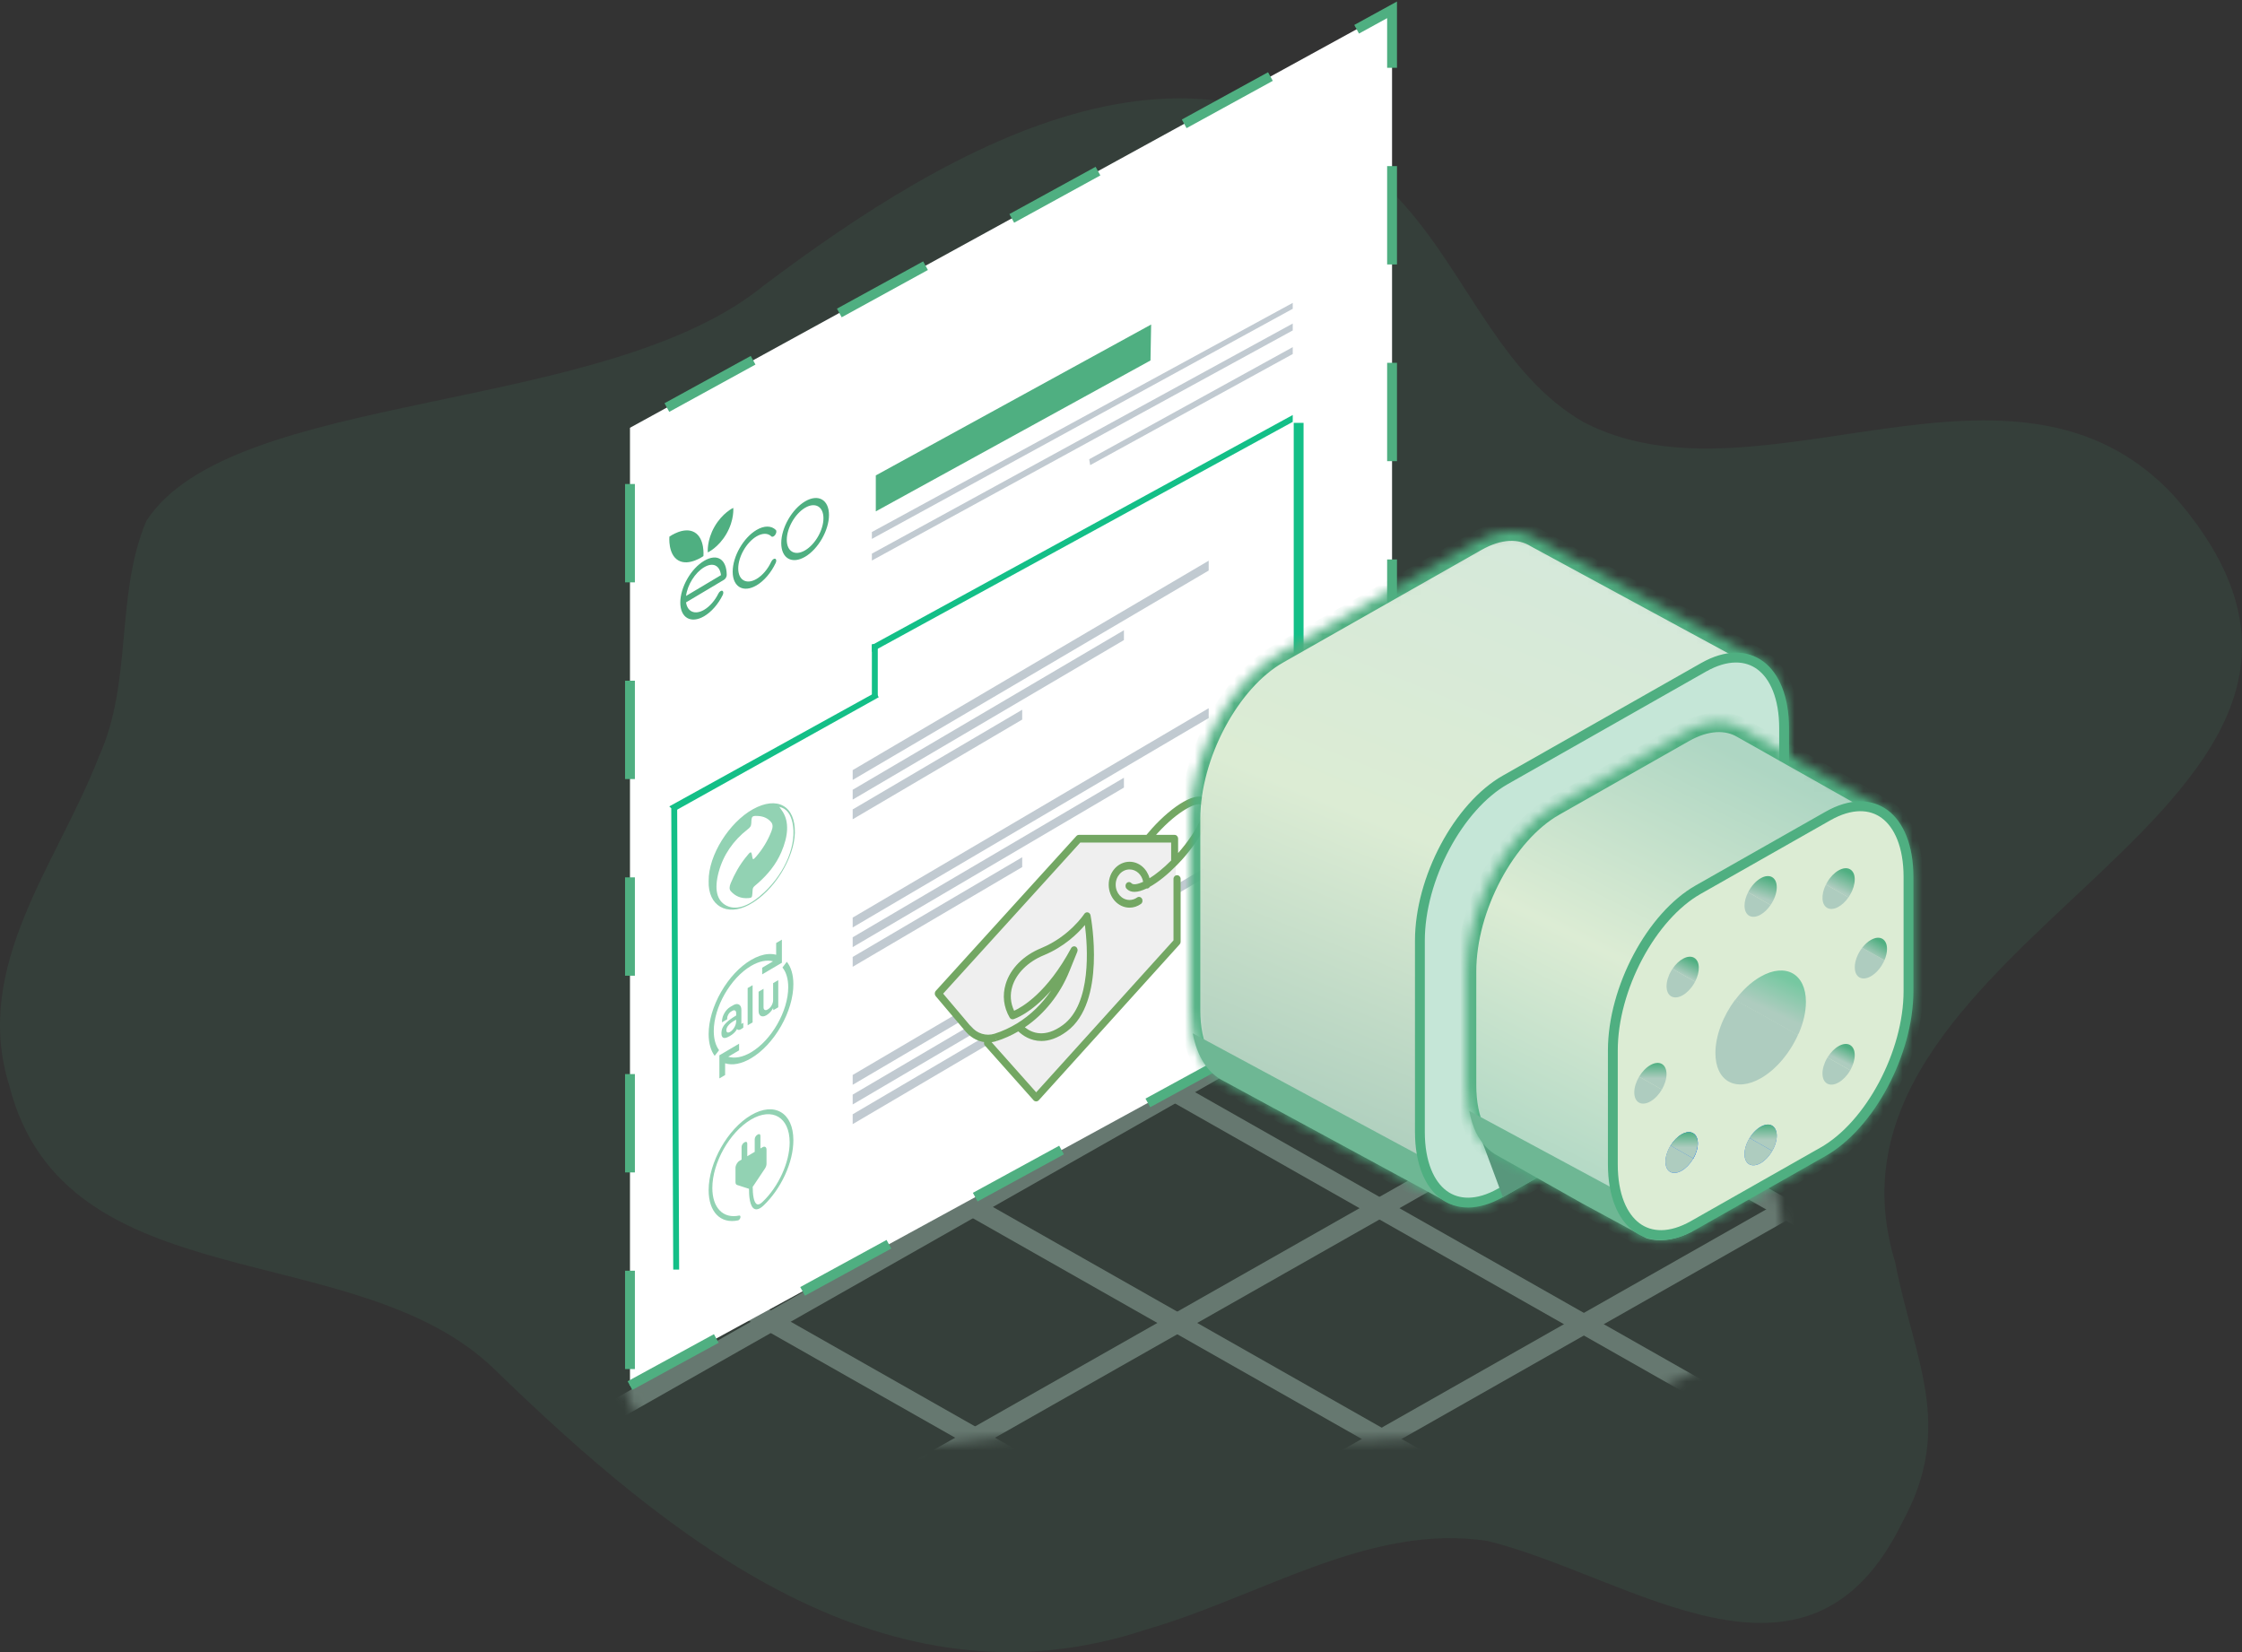 <svg width="228" height="168" viewBox="0 0 228 168" fill="none" xmlns="http://www.w3.org/2000/svg">
<rect x="0" y="0" width="228" height="168" fill="#333333" stroke="none"/>
<path opacity="0.1" d="M14.868 52.994C11.682 60.63 13.528 69.407 10.025 77.009C5.878 87.758 -2.88 98.219 0.944 110.382C6.551 132.48 36.061 125.563 50.198 139.156C68.024 156.461 90.116 174.499 116.603 165.693C128.203 162.341 139.338 154.863 151.269 156.698C165.915 160.303 183.891 174.58 193.498 154.715C198.834 144.943 194.601 138.163 192.747 128.417C182.366 94.804 248.971 82.481 221.152 50.497C204.893 32.828 178.904 52.254 161.051 42.929C152.711 38.166 149.234 28.057 142.839 20.874C123.431 -1.159 96.55 14.817 77.67 29.037C61.438 42.305 23.542 39.556 14.868 52.994Z" fill="#4FAF81"/>
<g opacity="0.41">
<mask id="mask0_6955_3092" style="mask-type:luminance" maskUnits="userSpaceOnUse" x="63" y="91" width="119" height="58">
<path d="M181.304 126.373C181.42 107.248 154.199 91.578 120.502 91.373C86.805 91.167 63.182 118.376 63.065 137.5C62.948 156.624 95.065 144 120.502 145.5C142.565 148.5 181.187 145.497 181.304 126.373Z" fill="white"/>
</mask>
<g mask="url(#mask0_6955_3092)">
<path d="M98.287 75.68L202.627 134.902" stroke="#AECCBF" stroke-width="2" stroke-linecap="round" stroke-linejoin="round"/>
<path d="M77.724 87.351L182.064 146.572" stroke="#AECCBF" stroke-width="2" stroke-linecap="round" stroke-linejoin="round"/>
<path d="M57.164 99.021L161.501 158.242" stroke="#AECCBF" stroke-width="2" stroke-linecap="round" stroke-linejoin="round"/>
<path d="M36.601 110.691L140.941 169.912" stroke="#AECCBF" stroke-width="2" stroke-linecap="round" stroke-linejoin="round"/>
<path d="M201.845 111.514L99.174 169.788" stroke="#AECCBF" stroke-width="2" stroke-linecap="round" stroke-linejoin="round"/>
<path d="M181.06 99.716L78.388 157.99" stroke="#AECCBF" stroke-width="2" stroke-linecap="round" stroke-linejoin="round"/>
<path d="M160.278 87.922L57.607 146.196" stroke="#AECCBF" stroke-width="2" stroke-linecap="round" stroke-linejoin="round"/>
<path d="M139.494 76.124L36.822 134.398" stroke="#AECCBF" stroke-width="2" stroke-linecap="round" stroke-linejoin="round"/>
<path d="M118.712 64.329L16.041 122.603L120.378 181.586L222.626 123.309L118.85 64.01" stroke="#AECCBF" stroke-width="2" stroke-linecap="round" stroke-linejoin="round"/>
</g>
</g>
<path fill-rule="evenodd" clip-rule="evenodd" d="M64.065 140.9L141.565 98.6V1L64.065 43.5V140.9Z" fill="white" stroke="#4FAF81" stroke-miterlimit="10" stroke-dasharray="10 10"/>
<path d="M81.877 56.616C80.538 57.404 79.449 56.782 79.449 55.228C79.449 53.675 80.538 51.77 81.877 50.982C83.215 50.193 84.304 50.816 84.304 52.369C84.304 53.923 83.215 55.828 81.877 56.616ZM81.877 51.635C80.849 52.241 80.012 53.703 80.012 54.897C80.012 56.09 80.849 56.568 81.877 55.962C82.905 55.357 83.741 53.894 83.741 52.701C83.741 51.508 82.905 51.03 81.877 51.635Z" fill="#4FAF81"/>
<path d="M76.938 59.524C75.6 60.312 74.51 59.69 74.51 58.137C74.51 56.583 75.6 54.678 76.938 53.89C77.709 53.435 78.442 53.436 78.898 53.891C78.99 53.982 78.963 54.203 78.837 54.384C78.712 54.564 78.535 54.636 78.444 54.545C78.093 54.196 77.53 54.196 76.938 54.544C75.91 55.15 75.074 56.612 75.074 57.806C75.074 58.999 75.91 59.477 76.938 58.871C77.533 58.521 78.078 57.882 78.434 57.117C78.527 56.918 78.704 56.784 78.829 56.818C78.954 56.853 78.979 57.043 78.886 57.242C78.43 58.222 77.701 59.076 76.938 59.525V59.524Z" fill="#4FAF81"/>
<path d="M71.61 62.662C70.272 63.45 69.183 62.828 69.183 61.275V61.273C69.183 59.72 70.272 57.815 71.61 57.027C72.948 56.239 73.891 56.883 73.905 58.463C73.906 58.55 73.877 58.651 73.825 58.744C73.772 58.837 73.7 58.914 73.625 58.959L69.767 61.255C69.903 62.214 70.678 62.557 71.611 62.008C72.174 61.676 72.701 61.074 73.057 60.357C73.155 60.159 73.333 60.034 73.454 60.077C73.574 60.12 73.592 60.315 73.494 60.513C73.031 61.447 72.344 62.23 71.611 62.661L71.61 62.662ZM71.61 57.681C70.679 58.23 69.905 59.483 69.767 60.601L73.321 58.485C73.196 57.491 72.512 57.15 71.61 57.681Z" fill="#4FAF81"/>
<path d="M70.623 54.126C71.702 54.742 71.535 56.547 71.535 56.547C71.535 56.547 70.065 57.607 68.986 56.99C67.907 56.373 68.074 54.569 68.074 54.569C68.074 54.569 69.544 53.509 70.623 54.126Z" fill="#4FAF81"/>
<path d="M73.887 54.26C73.08 55.673 71.98 56.175 71.98 56.175C71.98 56.175 71.855 54.972 72.662 53.56C73.47 52.148 74.569 51.645 74.569 51.645C74.569 51.645 74.695 52.848 73.887 54.26Z" fill="#4FAF81"/>
<path d="M89.065 70.4L89.365 70.9L68.565 82.5L68.065 82L89.065 70.4Z" fill="#13BF87"/>
<path d="M88.665 70.9H89.265V65.5H88.665V70.9Z" fill="#13BF87"/>
<path d="M131.465 42.2V42.9L88.665 66.3V65.6L131.465 42.2Z" fill="#13BF87"/>
<path d="M131.465 30.8V31.4L88.665 54.8V54.1L131.465 30.8Z" fill="#C1CAD1"/>
<path d="M131.465 32.9V33.6L88.665 57V56.3L131.465 32.9Z" fill="#C1CAD1"/>
<path d="M131.465 35.3V36L110.865 47.3L110.765 46.7L131.465 35.3Z" fill="#C1CAD1"/>
<path d="M131.565 43H132.565V70H131.565V43Z" fill="#13BF87"/>
<path d="M68.865 82.2L69.065 129.1H68.465L68.265 82.2H68.865Z" fill="#13BF87"/>
<path d="M116.999 36.656L117.065 33L89.065 48.344V52L116.999 36.656Z" fill="#4FAF81"/>
<path d="M76.373 113.402C73.997 114.801 72.065 118.218 72.065 121.021C72.065 123.24 73.268 124.477 75.058 124.099C75.157 124.078 75.263 123.951 75.295 123.815C75.326 123.68 75.272 123.587 75.173 123.608C73.539 123.953 72.441 122.824 72.441 120.799C72.441 118.242 74.205 115.123 76.373 113.846C78.541 112.57 80.304 113.612 80.304 116.169C80.304 118.193 79.169 120.683 77.543 122.223C77.318 122.437 77.14 122.515 77 122.464C76.629 122.33 76.546 121.37 76.546 120.68C76.572 120.65 76.597 120.618 76.621 120.582L77.793 118.825C77.892 118.676 77.951 118.502 77.951 118.353V116.902C77.951 116.637 77.769 116.53 77.545 116.662L77.332 116.787V115.507C77.332 115.342 77.219 115.276 77.08 115.358L77.004 115.403C76.864 115.485 76.751 115.685 76.751 115.849V117.129L75.995 117.575V116.295C75.995 116.13 75.882 116.063 75.743 116.145L75.666 116.19C75.527 116.273 75.414 116.472 75.414 116.637V117.917L75.201 118.042C74.977 118.174 74.796 118.495 74.796 118.76V120.211C74.796 120.36 74.854 120.465 74.954 120.497L76.125 120.874C76.139 120.879 76.154 120.88 76.168 120.882C76.164 121.587 76.239 122.758 76.763 122.949C76.881 122.992 77.06 122.997 77.309 122.851C77.411 122.79 77.526 122.704 77.653 122.583C78.512 121.769 79.284 120.672 79.827 119.495C80.386 118.281 80.682 117.054 80.682 115.946C80.682 113.144 78.749 112.003 76.374 113.402L76.373 113.402Z" fill="#92D2B3"/>
<path d="M72.067 89.591C72.034 86.95 74.182 83.616 76.563 82.292C79.063 80.902 80.903 81.966 80.834 84.711C80.771 87.214 78.764 90.628 76.169 92.016C73.917 93.22 71.984 92.114 72.067 89.591V89.591ZM79.252 82.052C79.376 82.228 79.509 82.393 79.623 82.581C80.232 83.585 80.19 84.96 79.447 86.677C78.913 87.912 78.078 88.924 77.106 89.783C76.505 90.313 76.564 90.148 76.512 90.867C76.484 91.259 76.449 91.3 76.119 91.327C75.352 91.391 74.773 91.128 74.324 90.631C74.156 90.444 74.158 90.178 74.311 89.808C74.694 88.888 75.184 88.009 75.825 87.201C76.374 86.508 76.405 86.513 76.502 87.129C76.552 87.441 76.599 87.445 76.876 87.128C77.565 86.34 78.086 85.471 78.453 84.525C78.609 84.124 78.602 83.833 78.441 83.629C78.102 83.2 77.626 82.998 77.043 82.974C76.478 82.95 76.422 83 76.404 83.692C76.395 84.024 76.271 84.151 76.01 84.354C74.574 85.473 73.554 86.937 73.085 88.683C72.626 90.395 72.869 91.594 73.895 92.101C74.982 92.637 76.325 92.046 77.722 90.736C79.915 88.68 81.059 85.788 80.589 83.653C80.404 82.813 80.009 82.208 79.252 82.051V82.052Z" fill="#92D2B3"/>
<path d="M76.536 100.18L76.032 100.477V104.262L76.536 103.965V100.18Z" fill="#92D2B3"/>
<path d="M79.145 99.667V102.429L78.651 102.72L78.619 102.516C78.619 102.516 78.391 102.984 77.92 103.251C77.492 103.494 77.144 103.305 77.144 102.808V100.846L77.648 100.549V102.438C77.648 102.692 77.826 102.793 78.045 102.664L78.114 102.623C78.405 102.452 78.622 102.05 78.622 101.712V99.976L79.146 99.668L79.145 99.667Z" fill="#92D2B3"/>
<path d="M75.395 104.126V102.691C75.395 102.159 75.023 101.946 74.564 102.216L74.253 102.399C73.795 102.669 73.423 103.32 73.423 103.852V103.961L73.952 103.649V103.549C73.952 103.3 74.125 102.997 74.34 102.87L74.478 102.789C74.692 102.663 74.866 102.762 74.866 103.011V103.263C73.734 103.923 73.534 104.391 73.45 104.584C73.366 104.777 73.171 105.818 73.952 105.488C74.732 105.157 74.955 104.63 74.955 104.63C75.105 104.927 75.591 104.495 75.591 104.495V104.011L75.394 104.126L75.395 104.126ZM74.866 103.842C74.866 104.083 74.766 104.372 74.593 104.607C74.537 104.682 74.475 104.752 74.407 104.813C74.137 105.054 73.862 105.087 73.868 104.75C73.878 104.165 74.771 103.737 74.866 103.693V103.842Z" fill="#92D2B3"/>
<path d="M78.931 95.895V97.088C78.678 97.021 78.404 96.997 78.113 97.019C77.564 97.061 76.978 97.263 76.373 97.619C75.222 98.297 74.14 99.454 73.326 100.878C72.513 102.301 72.065 103.821 72.065 105.156C72.065 106.065 72.277 106.83 72.679 107.369L73.126 106.792C72.774 106.32 72.587 105.647 72.587 104.849C72.587 102.426 74.285 99.455 76.373 98.226C77.194 97.743 77.969 97.584 78.613 97.756L77.51 98.406V99.082L79.514 97.902V95.552L78.931 95.896L78.931 95.895Z" fill="#92D2B3"/>
<path d="M80.015 97.801L79.573 98.386C79.957 98.862 80.159 99.555 80.159 100.389C80.159 102.812 78.461 105.783 76.373 107.012C75.529 107.509 74.717 107.66 74.059 107.458L75.162 106.809V106.132L73.158 107.312V109.662L73.741 109.319V108.126C74.486 108.365 75.403 108.19 76.373 107.619C77.524 106.941 78.606 105.784 79.42 104.36C80.234 102.937 80.682 101.417 80.682 100.082C80.682 99.132 80.451 98.343 80.015 97.801Z" fill="#92D2B3"/>
<line y1="-0.5" x2="42" y2="-0.5" transform="matrix(0.862 -0.507 0 1 86.713 79.312)" stroke="#C1CAD1"/>
<line y1="-0.5" x2="42" y2="-0.5" transform="matrix(0.862 -0.507 0 1 86.713 94.312)" stroke="#C1CAD1"/>
<line y1="-0.5" x2="42" y2="-0.5" transform="matrix(0.862 -0.507 0 1 86.713 110.312)" stroke="#C1CAD1"/>
<line y1="-0.5" x2="32" y2="-0.5" transform="matrix(0.862 -0.507 0 1 86.713 81.312)" stroke="#C1CAD1"/>
<line y1="-0.5" x2="32" y2="-0.5" transform="matrix(0.862 -0.507 0 1 86.713 96.312)" stroke="#C1CAD1"/>
<line y1="-0.5" x2="32" y2="-0.5" transform="matrix(0.862 -0.507 0 1 86.713 112.312)" stroke="#C1CAD1"/>
<line y1="-0.5" x2="20" y2="-0.5" transform="matrix(0.862 -0.507 0 1 86.713 83.312)" stroke="#C1CAD1"/>
<line y1="-0.5" x2="20" y2="-0.5" transform="matrix(0.862 -0.507 0 1 86.713 98.312)" stroke="#C1CAD1"/>
<line y1="-0.5" x2="20" y2="-0.5" transform="matrix(0.862 -0.507 0 1 86.713 114.312)" stroke="#C1CAD1"/>
<path d="M110.065 85.5H119.065H119.565V89.5V96L105.565 111.5L95.565 101L110.065 85.5Z" fill="#EFEFEF"/>
<path d="M122.766 81.328C121.792 80.256 119.218 81.967 117.179 84.212C116.975 84.438 116.778 84.668 116.588 84.898H109.716C109.621 84.898 109.531 84.94 109.465 85.013L95.168 100.757C95.161 100.764 95.156 100.773 95.15 100.781C95.142 100.792 95.133 100.802 95.126 100.813C95.12 100.823 95.115 100.835 95.109 100.845C95.104 100.857 95.097 100.868 95.093 100.88C95.088 100.892 95.085 100.904 95.082 100.916C95.079 100.928 95.075 100.94 95.072 100.952C95.07 100.964 95.069 100.977 95.068 100.99C95.067 101.002 95.065 101.014 95.065 101.026C95.065 101.039 95.066 101.051 95.067 101.064C95.068 101.076 95.068 101.088 95.07 101.101C95.072 101.113 95.075 101.125 95.078 101.138C95.081 101.15 95.084 101.162 95.088 101.174C95.092 101.185 95.098 101.197 95.103 101.208C95.109 101.219 95.113 101.231 95.12 101.242C95.126 101.253 95.134 101.263 95.141 101.273C95.147 101.282 95.152 101.291 95.159 101.3L98.061 104.733L98.227 104.924C98.835 105.622 99.654 106 100.491 106C100.774 106 101.06 105.957 101.341 105.867L101.244 105.491L101.357 105.862C102.118 105.618 102.858 105.288 103.559 104.88C103.981 105.278 104.787 105.858 105.903 105.858C106.638 105.858 107.508 105.606 108.49 104.882C112.517 101.914 110.971 93.441 110.903 93.082C110.875 92.93 110.767 92.811 110.629 92.779C110.491 92.748 110.348 92.809 110.266 92.935C110.252 92.958 108.757 95.232 105.886 96.413C104.071 97.159 102.755 98.487 102.275 100.059C101.921 101.221 102.059 102.401 102.675 103.472C102.758 103.617 102.918 103.685 103.068 103.639C103.166 103.61 104.837 103.078 106.903 100.708C105.98 102.078 104.797 103.231 103.44 104.063C102.719 104.505 101.952 104.858 101.166 105.109L101.142 105.117C100.291 105.388 99.37 105.107 98.74 104.383L95.913 101.043L109.863 85.68H119.1V87.502C118.298 88.31 117.543 88.909 116.903 89.308C116.645 88.34 115.832 87.63 114.87 87.63C113.701 87.63 112.75 88.677 112.75 89.964C112.75 91.251 113.701 92.299 114.87 92.299C115.281 92.299 115.68 92.169 116.023 91.923C116.188 91.805 116.234 91.563 116.127 91.382C116.02 91.201 115.801 91.15 115.636 91.267C115.408 91.431 115.143 91.517 114.87 91.517C114.092 91.517 113.46 90.82 113.46 89.964C113.46 89.108 114.092 88.412 114.87 88.412C115.554 88.412 116.126 88.953 116.253 89.667C115.654 89.948 115.226 89.992 115.062 89.812C114.924 89.659 114.699 89.659 114.561 89.812C114.422 89.965 114.422 90.212 114.561 90.365C114.766 90.591 115.042 90.693 115.369 90.693C115.726 90.693 116.145 90.568 116.598 90.351C116.61 90.352 116.622 90.355 116.635 90.355C116.759 90.355 116.868 90.285 116.931 90.179C117.808 89.689 118.785 88.891 119.692 87.962C119.699 87.956 119.705 87.95 119.711 87.943C119.858 87.791 120.005 87.638 120.148 87.481C122.186 85.236 123.741 82.401 122.767 81.329L122.766 81.328ZM108.756 98.755L109.557 96.778C109.633 96.588 109.563 96.366 109.395 96.271C109.228 96.176 109.023 96.241 108.927 96.42C106.49 100.962 103.931 102.419 103.132 102.783C102.757 101.992 102.692 101.143 102.948 100.308C103.353 98.98 104.544 97.798 106.134 97.144C108.24 96.278 109.636 94.89 110.331 94.064C110.607 96.23 111.041 102.061 108.094 104.232C106.245 105.595 104.922 105.029 104.221 104.464C106.207 103.116 107.807 101.107 108.756 98.755ZM119.809 86.744V85.289C119.809 85.073 119.65 84.898 119.454 84.898H117.563C117.603 84.854 117.641 84.809 117.681 84.765C119.879 82.345 121.863 81.441 122.264 81.881C122.654 82.311 121.883 84.397 119.809 86.744Z" fill="#73A763"/>
<mask id="path-45-inside-1_6955_3092" fill="white">
<path d="M178.6 66.837C178.481 66.763 178.358 66.697 178.232 66.637C178.113 66.564 177.99 66.5 177.864 66.438C177.745 66.364 177.621 66.298 177.495 66.238C177.377 66.165 177.253 66.1 177.127 66.039C177.008 65.965 176.885 65.898 176.759 65.839C176.64 65.766 176.517 65.701 176.391 65.64C176.272 65.566 176.148 65.502 176.022 65.44C175.904 65.366 175.78 65.3 175.654 65.24C175.535 65.167 175.412 65.103 175.286 65.041C175.167 64.967 175.044 64.901 174.918 64.841C174.799 64.768 174.675 64.704 174.549 64.642C174.431 64.568 174.307 64.504 174.181 64.442C174.062 64.368 173.939 64.304 173.813 64.243C173.694 64.169 173.571 64.102 173.445 64.043C173.326 63.969 173.202 63.905 173.076 63.843C172.958 63.77 172.834 63.706 172.708 63.644C172.589 63.57 172.466 63.504 172.34 63.444C172.221 63.371 172.098 63.306 171.972 63.245C171.853 63.171 171.729 63.105 171.603 63.045C171.485 62.971 171.361 62.907 171.235 62.846C171.116 62.772 170.993 62.705 170.867 62.646C170.748 62.572 170.624 62.508 170.499 62.447C170.38 62.373 170.256 62.306 170.13 62.247C170.012 62.173 169.888 62.109 169.762 62.047C169.643 61.974 169.52 61.91 169.394 61.848C169.275 61.774 169.151 61.708 169.026 61.648C168.907 61.575 168.783 61.51 168.657 61.449C168.539 61.375 168.415 61.308 168.289 61.249C168.17 61.175 168.047 61.111 167.921 61.05C167.802 60.976 167.678 60.909 167.553 60.85C167.434 60.776 167.31 60.712 167.184 60.65C167.066 60.577 166.942 60.513 166.816 60.451C166.697 60.377 166.574 60.311 166.448 60.251C166.329 60.178 166.205 60.113 166.08 60.052C165.961 59.978 165.837 59.911 165.711 59.852C165.592 59.778 165.469 59.714 165.343 59.653C165.224 59.579 165.101 59.512 164.975 59.453C164.856 59.379 164.732 59.315 164.607 59.253C164.488 59.18 164.364 59.113 164.238 59.054C164.119 58.98 163.996 58.916 163.87 58.854C163.751 58.781 163.628 58.716 163.502 58.655C163.383 58.581 163.259 58.514 163.134 58.455C163.015 58.381 162.891 58.317 162.765 58.255C162.646 58.182 162.523 58.115 162.397 58.056C162.278 57.982 162.155 57.918 162.029 57.856C161.91 57.783 161.786 57.716 161.66 57.657C161.542 57.583 161.418 57.519 161.292 57.457C161.173 57.384 161.05 57.317 160.924 57.258C160.805 57.184 160.682 57.12 160.556 57.058C160.437 56.984 160.313 56.92 160.187 56.858C160.069 56.785 159.945 56.718 159.819 56.659C159.7 56.585 159.577 56.521 159.451 56.459C159.332 56.386 159.209 56.319 159.083 56.26C158.964 56.186 158.84 56.122 158.714 56.06C158.596 55.987 158.472 55.92 158.346 55.861C158.227 55.787 158.104 55.723 157.978 55.661C157.859 55.587 157.736 55.521 157.61 55.462C157.491 55.388 157.367 55.324 157.241 55.262C157.123 55.188 156.999 55.124 156.873 55.062C156.754 54.989 156.631 54.922 156.505 54.863C156.386 54.789 156.263 54.725 156.137 54.663C154.554 53.699 152.461 53.751 150.166 55.053L130.003 66.497C125.066 69.298 121.065 76.816 121.065 83.285V102.724C121.065 106.414 122.367 108.963 124.4 109.956C124.519 110.03 124.643 110.096 124.769 110.155C124.887 110.229 125.011 110.293 125.137 110.355C125.256 110.429 125.379 110.495 125.505 110.555C125.624 110.628 125.747 110.692 125.873 110.754C125.992 110.828 126.116 110.894 126.242 110.954C126.36 111.027 126.484 111.092 126.61 111.153C126.729 111.227 126.852 111.294 126.978 111.353C127.097 111.427 127.22 111.491 127.346 111.552C127.465 111.626 127.589 111.69 127.715 111.752C127.833 111.826 127.957 111.892 128.083 111.952C128.202 112.025 128.325 112.089 128.451 112.151C128.57 112.225 128.693 112.291 128.819 112.351C128.938 112.424 129.062 112.489 129.188 112.55C129.306 112.624 129.43 112.69 129.556 112.75C129.675 112.824 129.798 112.888 129.924 112.949C130.043 113.023 130.166 113.087 130.292 113.149C130.411 113.223 130.535 113.289 130.661 113.349C130.779 113.422 130.903 113.486 131.029 113.548C131.148 113.622 131.271 113.688 131.397 113.748C131.516 113.821 131.64 113.886 131.765 113.947C131.884 114.021 132.008 114.087 132.134 114.147C132.252 114.221 132.376 114.285 132.502 114.346C132.621 114.42 132.744 114.487 132.87 114.546C132.989 114.62 133.113 114.684 133.238 114.746C133.357 114.819 133.481 114.883 133.607 114.945C133.725 115.019 133.849 115.083 133.975 115.145C134.094 115.218 134.217 115.283 134.343 115.344C134.462 115.418 134.586 115.484 134.711 115.544C134.83 115.618 134.954 115.682 135.08 115.743C135.199 115.817 135.322 115.884 135.448 115.943C135.567 116.017 135.69 116.081 135.816 116.143C135.935 116.216 136.059 116.283 136.184 116.342C136.303 116.416 136.427 116.48 136.553 116.542C136.672 116.615 136.795 116.68 136.921 116.741C137.04 116.815 137.163 116.881 137.289 116.941C137.408 117.015 137.532 117.079 137.657 117.14C137.776 117.214 137.9 117.281 138.026 117.34C138.145 117.414 138.268 117.478 138.394 117.54C138.513 117.613 138.636 117.68 138.762 117.739C138.881 117.813 139.005 117.877 139.131 117.939C139.249 118.012 139.373 118.079 139.499 118.138C139.618 118.212 139.741 118.276 139.867 118.338C139.986 118.411 140.109 118.476 140.235 118.537C140.354 118.611 140.478 118.678 140.604 118.737C140.722 118.811 140.846 118.875 140.972 118.937C141.091 119.01 141.214 119.077 141.34 119.136C141.459 119.21 141.582 119.274 141.708 119.336C141.827 119.409 141.951 119.476 142.077 119.535C142.195 119.609 142.319 119.673 142.445 119.735C142.564 119.808 142.687 119.875 142.813 119.934C142.932 120.008 143.055 120.072 143.181 120.134C143.3 120.208 143.424 120.272 143.55 120.334C143.668 120.407 143.792 120.474 143.918 120.533C144.037 120.607 144.16 120.671 144.286 120.733C144.405 120.806 144.528 120.873 144.654 120.932C144.773 121.006 144.897 121.07 145.023 121.132C145.141 121.205 145.265 121.272 145.391 121.331C145.51 121.405 145.633 121.469 145.759 121.531C145.878 121.605 146.001 121.669 146.127 121.731C146.246 121.804 146.37 121.871 146.496 121.93C146.614 122.004 146.738 122.068 146.864 122.13C148.446 123.094 150.539 123.042 152.834 121.74L172.998 110.296C177.935 107.495 181.936 99.977 181.936 93.508V74.069C181.936 70.379 180.634 67.83 178.6 66.837Z"/>
</mask>
<path d="M178.6 66.837C178.481 66.763 178.358 66.697 178.232 66.637C178.113 66.564 177.99 66.5 177.864 66.438C177.745 66.364 177.621 66.298 177.495 66.238C177.377 66.165 177.253 66.1 177.127 66.039C177.008 65.965 176.885 65.898 176.759 65.839C176.64 65.766 176.517 65.701 176.391 65.64C176.272 65.566 176.148 65.502 176.022 65.44C175.904 65.366 175.78 65.3 175.654 65.24C175.535 65.167 175.412 65.103 175.286 65.041C175.167 64.967 175.044 64.901 174.918 64.841C174.799 64.768 174.675 64.704 174.549 64.642C174.431 64.568 174.307 64.504 174.181 64.442C174.062 64.368 173.939 64.304 173.813 64.243C173.694 64.169 173.571 64.102 173.445 64.043C173.326 63.969 173.202 63.905 173.076 63.843C172.958 63.77 172.834 63.706 172.708 63.644C172.589 63.57 172.466 63.504 172.34 63.444C172.221 63.371 172.098 63.306 171.972 63.245C171.853 63.171 171.729 63.105 171.603 63.045C171.485 62.971 171.361 62.907 171.235 62.846C171.116 62.772 170.993 62.705 170.867 62.646C170.748 62.572 170.624 62.508 170.499 62.447C170.38 62.373 170.256 62.306 170.13 62.247C170.012 62.173 169.888 62.109 169.762 62.047C169.643 61.974 169.52 61.91 169.394 61.848C169.275 61.774 169.151 61.708 169.026 61.648C168.907 61.575 168.783 61.51 168.657 61.449C168.539 61.375 168.415 61.308 168.289 61.249C168.17 61.175 168.047 61.111 167.921 61.05C167.802 60.976 167.678 60.909 167.553 60.85C167.434 60.776 167.31 60.712 167.184 60.65C167.066 60.577 166.942 60.513 166.816 60.451C166.697 60.377 166.574 60.311 166.448 60.251C166.329 60.178 166.205 60.113 166.08 60.052C165.961 59.978 165.837 59.911 165.711 59.852C165.592 59.778 165.469 59.714 165.343 59.653C165.224 59.579 165.101 59.512 164.975 59.453C164.856 59.379 164.732 59.315 164.607 59.253C164.488 59.18 164.364 59.113 164.238 59.054C164.119 58.98 163.996 58.916 163.87 58.854C163.751 58.781 163.628 58.716 163.502 58.655C163.383 58.581 163.259 58.514 163.134 58.455C163.015 58.381 162.891 58.317 162.765 58.255C162.646 58.182 162.523 58.115 162.397 58.056C162.278 57.982 162.155 57.918 162.029 57.856C161.91 57.783 161.786 57.716 161.66 57.657C161.542 57.583 161.418 57.519 161.292 57.457C161.173 57.384 161.05 57.317 160.924 57.258C160.805 57.184 160.682 57.12 160.556 57.058C160.437 56.984 160.313 56.92 160.187 56.858C160.069 56.785 159.945 56.718 159.819 56.659C159.7 56.585 159.577 56.521 159.451 56.459C159.332 56.386 159.209 56.319 159.083 56.26C158.964 56.186 158.84 56.122 158.714 56.06C158.596 55.987 158.472 55.92 158.346 55.861C158.227 55.787 158.104 55.723 157.978 55.661C157.859 55.587 157.736 55.521 157.61 55.462C157.491 55.388 157.367 55.324 157.241 55.262C157.123 55.188 156.999 55.124 156.873 55.062C156.754 54.989 156.631 54.922 156.505 54.863C156.386 54.789 156.263 54.725 156.137 54.663C154.554 53.699 152.461 53.751 150.166 55.053L130.003 66.497C125.066 69.298 121.065 76.816 121.065 83.285V102.724C121.065 106.414 122.367 108.963 124.4 109.956C124.519 110.03 124.643 110.096 124.769 110.155C124.887 110.229 125.011 110.293 125.137 110.355C125.256 110.429 125.379 110.495 125.505 110.555C125.624 110.628 125.747 110.692 125.873 110.754C125.992 110.828 126.116 110.894 126.242 110.954C126.36 111.027 126.484 111.092 126.61 111.153C126.729 111.227 126.852 111.294 126.978 111.353C127.097 111.427 127.22 111.491 127.346 111.552C127.465 111.626 127.589 111.69 127.715 111.752C127.833 111.826 127.957 111.892 128.083 111.952C128.202 112.025 128.325 112.089 128.451 112.151C128.57 112.225 128.693 112.291 128.819 112.351C128.938 112.424 129.062 112.489 129.188 112.55C129.306 112.624 129.43 112.69 129.556 112.75C129.675 112.824 129.798 112.888 129.924 112.949C130.043 113.023 130.166 113.087 130.292 113.149C130.411 113.223 130.535 113.289 130.661 113.349C130.779 113.422 130.903 113.486 131.029 113.548C131.148 113.622 131.271 113.688 131.397 113.748C131.516 113.821 131.64 113.886 131.765 113.947C131.884 114.021 132.008 114.087 132.134 114.147C132.252 114.221 132.376 114.285 132.502 114.346C132.621 114.42 132.744 114.487 132.87 114.546C132.989 114.62 133.113 114.684 133.238 114.746C133.357 114.819 133.481 114.883 133.607 114.945C133.725 115.019 133.849 115.083 133.975 115.145C134.094 115.218 134.217 115.283 134.343 115.344C134.462 115.418 134.586 115.484 134.711 115.544C134.83 115.618 134.954 115.682 135.08 115.743C135.199 115.817 135.322 115.884 135.448 115.943C135.567 116.017 135.69 116.081 135.816 116.143C135.935 116.216 136.059 116.283 136.184 116.342C136.303 116.416 136.427 116.48 136.553 116.542C136.672 116.615 136.795 116.68 136.921 116.741C137.04 116.815 137.163 116.881 137.289 116.941C137.408 117.015 137.532 117.079 137.657 117.14C137.776 117.214 137.9 117.281 138.026 117.34C138.145 117.414 138.268 117.478 138.394 117.54C138.513 117.613 138.636 117.68 138.762 117.739C138.881 117.813 139.005 117.877 139.131 117.939C139.249 118.012 139.373 118.079 139.499 118.138C139.618 118.212 139.741 118.276 139.867 118.338C139.986 118.411 140.109 118.476 140.235 118.537C140.354 118.611 140.478 118.678 140.604 118.737C140.722 118.811 140.846 118.875 140.972 118.937C141.091 119.01 141.214 119.077 141.34 119.136C141.459 119.21 141.582 119.274 141.708 119.336C141.827 119.409 141.951 119.476 142.077 119.535C142.195 119.609 142.319 119.673 142.445 119.735C142.564 119.808 142.687 119.875 142.813 119.934C142.932 120.008 143.055 120.072 143.181 120.134C143.3 120.208 143.424 120.272 143.55 120.334C143.668 120.407 143.792 120.474 143.918 120.533C144.037 120.607 144.16 120.671 144.286 120.733C144.405 120.806 144.528 120.873 144.654 120.932C144.773 121.006 144.897 121.07 145.023 121.132C145.141 121.205 145.265 121.272 145.391 121.331C145.51 121.405 145.633 121.469 145.759 121.531C145.878 121.605 146.001 121.669 146.127 121.731C146.246 121.804 146.37 121.871 146.496 121.93C146.614 122.004 146.738 122.068 146.864 122.13C148.446 123.094 150.539 123.042 152.834 121.74L172.998 110.296C177.935 107.495 181.936 99.977 181.936 93.508V74.069C181.936 70.379 180.634 67.83 178.6 66.837Z" fill="url(#paint0_linear_6955_3092)" stroke="#4FAF81" stroke-width="2" mask="url(#path-45-inside-1_6955_3092)"/>
<path d="M178.36 103.173C179.014 102.094 179.036 100.912 178.408 100.532C177.781 100.151 176.743 100.717 176.089 101.795C175.435 102.874 175.414 104.056 176.041 104.436C176.668 104.817 177.707 104.251 178.36 103.173Z" fill="#86B5F8"/>
<path d="M119.702 89C119.501 89 119.338 89.167 119.338 89.374V95.626L112.423 103.279C112.423 103.279 112.422 103.28 112.422 103.28L105.375 111.075L100.696 105.818C100.561 105.666 100.331 105.655 100.183 105.795C100.035 105.934 100.024 106.17 100.16 106.323L105.105 111.879C105.173 111.956 105.27 112 105.371 112H105.373C105.474 112 105.57 111.957 105.639 111.881L112.954 103.789C112.954 103.789 112.954 103.788 112.954 103.788L119.967 96.027C120.03 95.958 120.065 95.867 120.065 95.772V89.374C120.065 89.167 119.902 89 119.701 89H119.702Z" fill="#73A763"/>
<path d="M144.124 117.368L121.297 105.076C121.739 107.478 122.865 109.155 124.424 109.918C124.543 109.992 124.666 110.056 124.792 110.117C124.911 110.191 125.035 110.255 125.16 110.317C125.279 110.391 125.403 110.457 125.529 110.517C125.648 110.59 125.771 110.654 125.897 110.716C126.016 110.79 126.139 110.856 126.265 110.916C126.384 110.989 126.508 111.054 126.633 111.115C126.752 111.189 126.876 111.255 127.002 111.315C127.121 111.389 127.244 111.453 127.37 111.514C127.489 111.588 127.612 111.652 127.738 111.714C127.857 111.788 127.981 111.854 128.106 111.914C128.225 111.987 128.349 112.051 128.475 112.113C128.594 112.187 128.717 112.253 128.843 112.313C128.962 112.386 129.085 112.45 129.211 112.512C129.33 112.586 129.454 112.652 129.58 112.712C129.698 112.785 129.822 112.85 129.948 112.911C130.067 112.985 130.19 113.049 130.316 113.111C130.435 113.185 130.558 113.249 130.684 113.311C130.803 113.384 130.927 113.448 131.053 113.51C131.171 113.584 131.295 113.65 131.421 113.71C131.54 113.783 131.663 113.847 131.789 113.909C131.908 113.983 132.031 114.049 132.157 114.109C132.276 114.182 132.4 114.247 132.526 114.308C132.644 114.382 132.768 114.449 132.894 114.508C133.013 114.582 133.136 114.646 133.262 114.708C133.381 114.781 133.504 114.845 133.63 114.907C133.749 114.981 133.873 115.045 133.999 115.107C134.117 115.18 134.241 115.244 134.367 115.306C134.486 115.38 134.609 115.446 134.735 115.506C134.854 115.579 134.977 115.644 135.103 115.705C135.222 115.779 135.346 115.846 135.472 115.905C135.59 115.979 135.714 116.043 135.84 116.105C135.959 116.178 136.082 116.245 136.208 116.304C136.327 116.378 136.45 116.442 136.576 116.504C136.695 116.577 136.819 116.641 136.945 116.703C137.063 116.777 137.187 116.843 137.313 116.903C137.432 116.976 137.555 117.041 137.681 117.102C137.8 117.176 137.923 117.243 138.049 117.302C138.168 117.376 138.292 117.44 138.418 117.502C138.536 117.575 138.66 117.642 138.786 117.701C138.905 117.775 139.028 117.839 139.154 117.901C139.273 117.974 139.396 118.041 139.522 118.1C139.641 118.174 139.765 118.238 139.891 118.3C140.009 118.373 140.133 118.438 140.259 118.499C140.378 118.573 140.501 118.64 140.627 118.699C140.746 118.773 140.869 118.837 140.995 118.898C141.114 118.972 141.238 119.039 141.364 119.098C141.482 119.172 141.606 119.236 141.732 119.298C141.851 119.371 141.974 119.438 142.1 119.497C142.219 119.571 142.342 119.635 142.468 119.697C142.587 119.77 142.711 119.837 142.837 119.896C142.955 119.97 143.079 120.034 143.205 120.096C143.324 120.17 143.447 120.234 143.573 120.295C143.692 120.369 143.815 120.436 143.941 120.495C144.06 120.569 144.184 120.633 144.31 120.695C144.428 120.768 144.552 120.835 144.678 120.894C144.797 120.968 144.92 121.032 145.046 121.094C145.165 121.167 145.288 121.232 145.414 121.293C145.533 121.367 145.657 121.431 145.783 121.493C145.901 121.567 146.025 121.631 146.151 121.692C146.27 121.766 146.393 121.833 146.519 121.892C146.638 121.966 146.762 122.03 146.887 122.092C147.244 122.308 147.626 122.472 148.03 122.583L144.146 117.333L144.124 117.368Z" fill="#6EB794"/>
<path d="M172.751 109.858L172.751 109.858L152.588 121.303C150.237 122.637 148.226 122.543 146.812 121.492C145.371 120.421 144.396 118.245 144.396 115.095V95.656C144.396 92.517 145.369 89.101 146.955 86.121C148.544 83.138 150.72 80.643 153.081 79.303L153.081 79.303L173.245 67.859C173.245 67.859 173.245 67.859 173.245 67.859C175.596 66.525 177.607 66.619 179.02 67.669C180.462 68.74 181.436 70.916 181.436 74.067V93.506C181.436 96.644 180.463 100.061 178.877 103.04C177.289 106.023 175.113 108.519 172.751 109.858Z" fill="#C5E6D7" stroke="#4FAF81"/>
<path d="M150.729 116.081L152.834 121.738L156.303 119.77L150.729 116.081Z" fill="#58977C"/>
<mask id="path-51-inside-2_6955_3092" fill="white">
<path d="M191.28 82.033C191.202 81.988 191.126 81.942 191.045 81.9C190.966 81.855 190.89 81.809 190.81 81.767C190.731 81.722 190.655 81.676 190.574 81.634C190.496 81.588 190.42 81.543 190.339 81.501C190.261 81.455 190.185 81.41 190.104 81.368C190.026 81.322 189.949 81.277 189.869 81.234C189.79 81.189 189.714 81.144 189.634 81.101C189.555 81.056 189.479 81.011 189.398 80.968C189.32 80.923 189.244 80.878 189.163 80.835C189.085 80.79 189.009 80.745 188.928 80.702C188.849 80.657 188.773 80.612 188.693 80.572C188.614 80.526 188.538 80.481 188.457 80.439C188.379 80.393 188.303 80.348 188.222 80.305C188.144 80.26 188.068 80.215 187.987 80.175C187.909 80.13 187.833 80.085 187.752 80.042C187.673 79.997 187.597 79.951 187.517 79.909C187.438 79.864 187.362 79.819 187.281 79.778C187.203 79.733 187.127 79.688 187.046 79.645C186.968 79.6 186.892 79.555 186.811 79.512C186.733 79.467 186.657 79.422 186.576 79.379C186.497 79.334 186.421 79.289 186.341 79.246C186.262 79.201 186.186 79.156 186.105 79.113C186.027 79.068 185.951 79.023 185.87 78.98C185.792 78.935 185.716 78.889 185.635 78.847C185.557 78.802 185.481 78.757 185.4 78.714C185.321 78.669 185.245 78.623 185.165 78.581C185.086 78.535 185.01 78.49 184.929 78.448C184.851 78.403 184.775 78.357 184.694 78.315C184.616 78.269 184.54 78.224 184.459 78.181C184.381 78.136 184.305 78.091 184.224 78.049C184.145 78.003 184.069 77.958 183.989 77.915C183.91 77.87 183.834 77.825 183.753 77.785C183.675 77.74 183.599 77.695 183.518 77.652C183.44 77.607 183.364 77.561 183.283 77.519C183.205 77.474 183.128 77.428 183.048 77.388C182.969 77.343 182.893 77.298 182.812 77.255C182.734 77.21 182.658 77.165 182.577 77.122C182.499 77.077 182.423 77.032 182.342 76.991C182.264 76.946 182.188 76.901 182.107 76.858C182.028 76.813 181.952 76.768 181.872 76.725C181.793 76.68 181.717 76.635 181.636 76.592C181.558 76.547 181.482 76.502 181.401 76.459C181.323 76.414 181.247 76.369 181.166 76.326C181.088 76.281 181.012 76.236 180.931 76.193C180.852 76.148 180.776 76.103 180.696 76.06C180.617 76.015 180.541 75.97 180.46 75.927C180.382 75.882 180.306 75.837 180.225 75.794C180.147 75.749 180.071 75.704 179.99 75.661C179.912 75.616 179.836 75.57 179.755 75.528C179.676 75.483 179.6 75.437 179.52 75.395C179.441 75.35 179.365 75.304 179.284 75.262C179.206 75.216 179.13 75.171 179.049 75.129C178.971 75.083 178.895 75.038 178.814 74.998C178.736 74.953 178.66 74.908 178.579 74.865C178.5 74.82 178.424 74.775 178.344 74.732C178.265 74.687 178.189 74.641 178.108 74.601C178.03 74.556 177.954 74.511 177.873 74.468C177.795 74.423 177.719 74.378 177.638 74.335C177.56 74.29 177.484 74.245 177.403 74.204C177.324 74.159 177.248 74.114 177.168 74.071C175.592 73.145 173.525 73.211 171.259 74.497L158.068 81.983C153.131 84.784 149.13 92.301 149.13 98.77V110.35C149.13 113.997 150.401 116.532 152.395 117.549C152.473 117.594 152.549 117.639 152.63 117.682C152.708 117.727 152.784 117.772 152.865 117.815C152.944 117.86 153.02 117.905 153.1 117.946C153.179 117.991 153.255 118.036 153.336 118.079C153.414 118.124 153.49 118.169 153.571 118.212C153.649 118.257 153.725 118.302 153.806 118.343C153.884 118.388 153.96 118.433 154.041 118.476C154.12 118.521 154.196 118.566 154.276 118.609C154.355 118.654 154.431 118.699 154.512 118.739C154.59 118.784 154.666 118.83 154.747 118.872C154.825 118.917 154.901 118.963 154.982 119.005C155.06 119.051 155.136 119.096 155.217 119.138C155.296 119.184 155.372 119.229 155.452 119.271C155.531 119.317 155.607 119.362 155.688 119.405C155.766 119.45 155.842 119.495 155.923 119.538C156.001 119.583 156.077 119.628 156.158 119.671C156.236 119.716 156.312 119.761 156.393 119.804C156.472 119.849 156.548 119.894 156.628 119.937C156.707 119.982 156.783 120.027 156.864 120.07C156.942 120.115 157.018 120.16 157.099 120.203C157.177 120.248 157.253 120.293 157.334 120.336C157.413 120.381 157.489 120.426 157.569 120.469C157.648 120.514 157.724 120.559 157.805 120.602C157.883 120.647 157.959 120.692 158.04 120.733C158.118 120.778 158.194 120.823 158.275 120.866C158.353 120.911 158.429 120.956 158.51 120.999C158.589 121.044 158.665 121.089 158.745 121.129C158.824 121.175 158.9 121.22 158.981 121.262C159.059 121.308 159.135 121.353 159.216 121.395C159.294 121.441 159.37 121.486 159.451 121.529C159.529 121.574 159.605 121.619 159.686 121.662C159.765 121.707 159.841 121.752 159.921 121.795C160 121.84 160.076 121.885 160.157 121.928C160.235 121.973 160.311 122.018 160.392 122.061C160.47 122.106 160.546 122.151 160.627 122.194C160.705 122.239 160.781 122.284 160.862 122.327C160.941 122.372 161.017 122.417 161.097 122.46C161.176 122.505 161.252 122.55 161.333 122.593C161.411 122.638 161.487 122.683 161.568 122.726C161.646 122.771 161.722 122.816 161.803 122.859C161.881 122.904 161.957 122.949 162.038 122.992C162.117 123.037 162.193 123.082 162.273 123.125C162.352 123.17 162.428 123.215 162.509 123.258C162.587 123.303 162.663 123.348 162.744 123.391C162.822 123.436 162.898 123.481 162.979 123.522C163.057 123.567 163.134 123.612 163.214 123.655C163.293 123.7 163.369 123.745 163.449 123.788C163.528 123.833 163.604 123.878 163.685 123.919C163.763 123.964 163.839 124.009 163.92 124.052C163.998 124.097 164.074 124.142 164.155 124.185C164.234 124.23 164.31 124.275 164.39 124.318C164.469 124.363 164.545 124.408 164.626 124.451C164.704 124.496 164.78 124.541 164.861 124.584C164.939 124.629 165.015 124.674 165.096 124.717C165.174 124.762 165.25 124.807 165.331 124.85C165.41 124.895 165.486 124.94 165.566 124.983C165.645 125.028 165.721 125.073 165.802 125.116C165.88 125.161 165.956 125.206 166.037 125.249C166.115 125.294 166.191 125.339 166.272 125.382C166.35 125.427 166.426 125.472 166.507 125.515C168.082 126.442 170.149 126.375 172.416 125.09L185.606 117.604C190.543 114.803 194.544 107.285 194.544 100.816V89.236C194.544 85.589 193.273 83.054 191.28 82.037V82.033Z"/>
</mask>
<path d="M191.28 82.033C191.202 81.988 191.126 81.942 191.045 81.9C190.966 81.855 190.89 81.809 190.81 81.767C190.731 81.722 190.655 81.676 190.574 81.634C190.496 81.588 190.42 81.543 190.339 81.501C190.261 81.455 190.185 81.41 190.104 81.368C190.026 81.322 189.949 81.277 189.869 81.234C189.79 81.189 189.714 81.144 189.634 81.101C189.555 81.056 189.479 81.011 189.398 80.968C189.32 80.923 189.244 80.878 189.163 80.835C189.085 80.79 189.009 80.745 188.928 80.702C188.849 80.657 188.773 80.612 188.693 80.572C188.614 80.526 188.538 80.481 188.457 80.439C188.379 80.393 188.303 80.348 188.222 80.305C188.144 80.26 188.068 80.215 187.987 80.175C187.909 80.13 187.833 80.085 187.752 80.042C187.673 79.997 187.597 79.951 187.517 79.909C187.438 79.864 187.362 79.819 187.281 79.778C187.203 79.733 187.127 79.688 187.046 79.645C186.968 79.6 186.892 79.555 186.811 79.512C186.733 79.467 186.657 79.422 186.576 79.379C186.497 79.334 186.421 79.289 186.341 79.246C186.262 79.201 186.186 79.156 186.105 79.113C186.027 79.068 185.951 79.023 185.87 78.98C185.792 78.935 185.716 78.889 185.635 78.847C185.557 78.802 185.481 78.757 185.4 78.714C185.321 78.669 185.245 78.623 185.165 78.581C185.086 78.535 185.01 78.49 184.929 78.448C184.851 78.403 184.775 78.357 184.694 78.315C184.616 78.269 184.54 78.224 184.459 78.181C184.381 78.136 184.305 78.091 184.224 78.049C184.145 78.003 184.069 77.958 183.989 77.915C183.91 77.87 183.834 77.825 183.753 77.785C183.675 77.74 183.599 77.695 183.518 77.652C183.44 77.607 183.364 77.561 183.283 77.519C183.205 77.474 183.128 77.428 183.048 77.388C182.969 77.343 182.893 77.298 182.812 77.255C182.734 77.21 182.658 77.165 182.577 77.122C182.499 77.077 182.423 77.032 182.342 76.991C182.264 76.946 182.188 76.901 182.107 76.858C182.028 76.813 181.952 76.768 181.872 76.725C181.793 76.68 181.717 76.635 181.636 76.592C181.558 76.547 181.482 76.502 181.401 76.459C181.323 76.414 181.247 76.369 181.166 76.326C181.088 76.281 181.012 76.236 180.931 76.193C180.852 76.148 180.776 76.103 180.696 76.06C180.617 76.015 180.541 75.97 180.46 75.927C180.382 75.882 180.306 75.837 180.225 75.794C180.147 75.749 180.071 75.704 179.99 75.661C179.912 75.616 179.836 75.57 179.755 75.528C179.676 75.483 179.6 75.437 179.52 75.395C179.441 75.35 179.365 75.304 179.284 75.262C179.206 75.216 179.13 75.171 179.049 75.129C178.971 75.083 178.895 75.038 178.814 74.998C178.736 74.953 178.66 74.908 178.579 74.865C178.5 74.82 178.424 74.775 178.344 74.732C178.265 74.687 178.189 74.641 178.108 74.601C178.03 74.556 177.954 74.511 177.873 74.468C177.795 74.423 177.719 74.378 177.638 74.335C177.56 74.29 177.484 74.245 177.403 74.204C177.324 74.159 177.248 74.114 177.168 74.071C175.592 73.145 173.525 73.211 171.259 74.497L158.068 81.983C153.131 84.784 149.13 92.301 149.13 98.77V110.35C149.13 113.997 150.401 116.532 152.395 117.549C152.473 117.594 152.549 117.639 152.63 117.682C152.708 117.727 152.784 117.772 152.865 117.815C152.944 117.86 153.02 117.905 153.1 117.946C153.179 117.991 153.255 118.036 153.336 118.079C153.414 118.124 153.49 118.169 153.571 118.212C153.649 118.257 153.725 118.302 153.806 118.343C153.884 118.388 153.96 118.433 154.041 118.476C154.12 118.521 154.196 118.566 154.276 118.609C154.355 118.654 154.431 118.699 154.512 118.739C154.59 118.784 154.666 118.83 154.747 118.872C154.825 118.917 154.901 118.963 154.982 119.005C155.06 119.051 155.136 119.096 155.217 119.138C155.296 119.184 155.372 119.229 155.452 119.271C155.531 119.317 155.607 119.362 155.688 119.405C155.766 119.45 155.842 119.495 155.923 119.538C156.001 119.583 156.077 119.628 156.158 119.671C156.236 119.716 156.312 119.761 156.393 119.804C156.472 119.849 156.548 119.894 156.628 119.937C156.707 119.982 156.783 120.027 156.864 120.07C156.942 120.115 157.018 120.16 157.099 120.203C157.177 120.248 157.253 120.293 157.334 120.336C157.413 120.381 157.489 120.426 157.569 120.469C157.648 120.514 157.724 120.559 157.805 120.602C157.883 120.647 157.959 120.692 158.04 120.733C158.118 120.778 158.194 120.823 158.275 120.866C158.353 120.911 158.429 120.956 158.51 120.999C158.589 121.044 158.665 121.089 158.745 121.129C158.824 121.175 158.9 121.22 158.981 121.262C159.059 121.308 159.135 121.353 159.216 121.395C159.294 121.441 159.37 121.486 159.451 121.529C159.529 121.574 159.605 121.619 159.686 121.662C159.765 121.707 159.841 121.752 159.921 121.795C160 121.84 160.076 121.885 160.157 121.928C160.235 121.973 160.311 122.018 160.392 122.061C160.47 122.106 160.546 122.151 160.627 122.194C160.705 122.239 160.781 122.284 160.862 122.327C160.941 122.372 161.017 122.417 161.097 122.46C161.176 122.505 161.252 122.55 161.333 122.593C161.411 122.638 161.487 122.683 161.568 122.726C161.646 122.771 161.722 122.816 161.803 122.859C161.881 122.904 161.957 122.949 162.038 122.992C162.117 123.037 162.193 123.082 162.273 123.125C162.352 123.17 162.428 123.215 162.509 123.258C162.587 123.303 162.663 123.348 162.744 123.391C162.822 123.436 162.898 123.481 162.979 123.522C163.057 123.567 163.134 123.612 163.214 123.655C163.293 123.7 163.369 123.745 163.449 123.788C163.528 123.833 163.604 123.878 163.685 123.919C163.763 123.964 163.839 124.009 163.92 124.052C163.998 124.097 164.074 124.142 164.155 124.185C164.234 124.23 164.31 124.275 164.39 124.318C164.469 124.363 164.545 124.408 164.626 124.451C164.704 124.496 164.78 124.541 164.861 124.584C164.939 124.629 165.015 124.674 165.096 124.717C165.174 124.762 165.25 124.807 165.331 124.85C165.41 124.895 165.486 124.94 165.566 124.983C165.645 125.028 165.721 125.073 165.802 125.116C165.88 125.161 165.956 125.206 166.037 125.249C166.115 125.294 166.191 125.339 166.272 125.382C166.35 125.427 166.426 125.472 166.507 125.515C168.082 126.442 170.149 126.375 172.416 125.09L185.606 117.604C190.543 114.803 194.544 107.285 194.544 100.816V89.236C194.544 85.589 193.273 83.054 191.28 82.037V82.033Z" fill="url(#paint1_linear_6955_3092)" stroke="#4FAF81" stroke-width="2" mask="url(#path-51-inside-2_6955_3092)"/>
<path d="M172.098 125.183L149.42 112.971C149.572 113.802 149.81 114.544 150.117 115.195C150.675 116.283 151.442 117.086 152.369 117.559C152.447 117.604 152.523 117.649 152.604 117.692C152.682 117.737 152.758 117.782 152.839 117.825C152.918 117.87 152.994 117.915 153.074 117.955C153.153 118 153.229 118.046 153.31 118.088C153.388 118.133 153.464 118.179 153.545 118.221C153.623 118.267 153.699 118.312 153.78 118.352C153.858 118.397 153.934 118.442 154.015 118.485C154.094 118.53 154.17 118.575 154.25 118.618C154.329 118.663 154.405 118.708 154.486 118.749C154.564 118.794 154.64 118.839 154.721 118.882C154.799 118.927 154.875 118.972 154.956 119.015C155.034 119.06 155.111 119.105 155.191 119.148C155.27 119.193 155.346 119.238 155.427 119.281C155.505 119.326 155.581 119.371 155.662 119.414C155.74 119.459 155.816 119.504 155.897 119.547C155.975 119.592 156.051 119.637 156.132 119.68C156.211 119.725 156.287 119.77 156.367 119.813C156.446 119.858 156.522 119.903 156.603 119.946C156.681 119.991 156.757 120.037 156.838 120.079C156.916 120.124 156.992 120.17 157.073 120.212C157.151 120.257 157.227 120.303 157.308 120.345C157.387 120.391 157.463 120.436 157.543 120.478C157.622 120.524 157.698 120.569 157.779 120.611C157.857 120.657 157.933 120.702 158.014 120.742C158.092 120.787 158.168 120.832 158.249 120.875C158.327 120.92 158.403 120.965 158.484 121.008C158.563 121.053 158.639 121.099 158.719 121.139C158.798 121.184 158.874 121.229 158.955 121.272C159.033 121.317 159.109 121.362 159.19 121.405C159.268 121.45 159.344 121.495 159.425 121.538C159.503 121.583 159.579 121.628 159.66 121.671C159.739 121.716 159.815 121.761 159.895 121.804C159.974 121.849 160.05 121.894 160.131 121.937C160.209 121.982 160.285 122.027 160.366 122.07C160.444 122.115 160.52 122.161 160.601 122.203C160.675 122.246 160.746 122.289 160.822 122.327C160.893 122.365 160.962 122.408 161.033 122.443C161.152 122.517 161.276 122.581 161.402 122.643C161.521 122.716 161.644 122.781 161.77 122.842C161.889 122.916 162.012 122.98 162.138 123.042C162.257 123.116 162.381 123.18 162.506 123.242C162.625 123.315 162.749 123.382 162.875 123.441C162.994 123.515 163.117 123.579 163.243 123.641C163.362 123.714 163.485 123.781 163.611 123.84C163.73 123.914 163.854 123.978 163.979 124.04C164.098 124.113 164.222 124.18 164.348 124.239C164.467 124.313 164.59 124.377 164.716 124.439C164.835 124.513 164.958 124.577 165.084 124.639C165.203 124.712 165.327 124.779 165.452 124.838C165.571 124.912 165.695 124.976 165.821 125.038C165.94 125.111 166.063 125.178 166.189 125.237C166.308 125.311 166.431 125.375 166.557 125.437C166.676 125.51 166.8 125.577 166.926 125.636C167.044 125.71 167.168 125.774 167.294 125.836C167.344 125.867 167.396 125.891 167.448 125.919C168.798 126.328 170.404 126.119 172.131 125.199L172.098 125.183Z" fill="#6EB794"/>
<path d="M185.4 117.119L185.4 117.119L172.209 124.605C169.859 125.939 167.848 125.845 166.434 124.795C164.993 123.723 164.018 121.548 164.018 118.397V106.817C164.018 103.679 164.991 100.262 166.577 97.283C168.165 94.3 170.341 91.805 172.703 90.465L172.703 90.465L185.894 82.978C185.894 82.978 185.894 82.978 185.894 82.978C188.244 81.645 190.255 81.739 191.669 82.789C193.11 83.86 194.085 86.036 194.085 89.186V100.766C194.085 103.905 193.112 107.321 191.526 110.301C189.938 113.284 187.761 115.779 185.4 117.119Z" fill="#DCECD4" stroke="#4FAF81"/>
<path d="M182.762 105.221C182.58 105.04 177.039 101.992 176.45 101.669C175.243 103.289 174.449 105.304 174.449 107.079C174.449 109.944 176.509 111.096 179.051 109.654C180.696 108.721 182.135 106.929 182.948 105.005L182.758 105.221H182.762Z" fill="#AECCBF"/>
<path d="M182.948 105.036C183.392 103.985 183.653 102.897 183.653 101.885C183.653 99.02 181.594 97.868 179.051 99.31C178.084 99.859 177.189 100.704 176.448 101.698C177.034 102.021 182.575 105.069 182.76 105.249L182.95 105.033L182.948 105.036Z" fill="url(#paint2_linear_6955_3092)"/>
<path d="M188.622 98.359C188.622 99.381 189.356 99.792 190.261 99.277C190.841 98.949 191.347 98.319 191.639 97.642C190.888 97.222 190.073 96.77 189.372 96.383C188.921 96.967 188.622 97.709 188.622 98.359Z" fill="#AECCBF"/>
<path d="M190.261 95.58C189.933 95.765 189.629 96.05 189.372 96.383C190.073 96.77 190.888 97.224 191.639 97.642C191.803 97.262 191.9 96.865 191.9 96.497C191.9 95.475 191.166 95.064 190.261 95.58Z" fill="url(#paint3_linear_6955_3092)"/>
<path d="M185.818 92.325C186.409 92.655 187.336 92.18 187.98 91.251L185.687 89.949C185.181 90.961 185.224 91.99 185.818 92.322V92.325Z" fill="#AECCBF"/>
<path d="M188.137 88.393C187.495 88.034 186.457 88.623 185.818 89.709C185.77 89.79 185.728 89.868 185.687 89.949L187.98 91.251C188.035 91.173 188.087 91.092 188.137 91.006C188.778 89.921 188.778 88.749 188.137 88.393Z" fill="url(#paint4_linear_6955_3092)"/>
<path d="M177.41 92.09C177.41 93.111 178.144 93.522 179.049 93.007C179.434 92.788 179.781 92.436 180.061 92.028L177.776 90.731C177.55 91.175 177.41 91.652 177.41 92.09Z" fill="#AECCBF"/>
<path d="M179.049 89.31C178.531 89.605 178.075 90.139 177.776 90.731L180.061 92.028C180.441 91.474 180.688 90.814 180.688 90.227C180.688 89.205 179.954 88.794 179.049 89.31Z" fill="url(#paint5_linear_6955_3092)"/>
<path d="M169.962 98.709C169.32 99.794 169.32 100.966 169.962 101.322C170.603 101.681 171.641 101.092 172.28 100.006C172.316 99.947 172.349 99.887 172.38 99.825L170.08 98.519C170.04 98.58 170 98.642 169.962 98.706V98.709Z" fill="#AECCBF"/>
<path d="M172.283 97.392C171.679 97.055 170.727 97.556 170.08 98.521L172.38 99.828C172.919 98.797 172.886 97.732 172.28 97.392H172.283Z" fill="url(#paint6_linear_6955_3092)"/>
<path d="M166.198 111.087C166.198 112.108 166.932 112.519 167.838 112.004C168.294 111.745 168.705 111.301 169.004 110.795L166.695 109.483C166.388 109.992 166.198 110.569 166.198 111.087Z" fill="#AECCBF"/>
<path d="M167.838 108.307C167.391 108.559 166.99 108.991 166.693 109.483L169.002 110.795C169.294 110.293 169.477 109.733 169.477 109.224C169.477 108.203 168.743 107.792 167.838 108.307Z" fill="url(#paint7_linear_6955_3092)"/>
<path d="M171.024 115.354C170.577 115.606 170.175 116.038 169.878 116.53L172.188 117.841C172.48 117.34 172.663 116.779 172.663 116.271C172.663 115.249 171.929 114.838 171.024 115.354Z" fill="#0E6CF1"/>
<path d="M169.852 116.556C169.211 117.642 169.211 118.813 169.852 119.169C170.494 119.528 171.532 118.939 172.171 117.853C172.171 117.853 172.171 117.851 172.174 117.848L169.862 116.537C169.862 116.537 169.855 116.549 169.85 116.556H169.852Z" fill="#267AF2"/>
<path d="M172.174 115.24C171.537 114.883 170.508 115.466 169.867 116.537L172.178 117.848C172.815 116.765 172.815 115.596 172.176 115.24H172.174Z" fill="#267AF2"/>
<path d="M185.818 107.578C185.177 108.663 185.177 109.835 185.818 110.191C186.459 110.55 187.498 109.961 188.137 108.875C188.144 108.863 188.151 108.849 188.158 108.837L185.849 107.525C185.839 107.542 185.828 107.559 185.816 107.575L185.818 107.578Z" fill="#AECCBF"/>
<path d="M188.137 106.261C187.507 105.91 186.493 106.475 185.849 107.528L188.158 108.839C188.776 107.765 188.771 106.618 188.137 106.264V106.261Z" fill="url(#paint8_linear_6955_3092)"/>
<path d="M177.41 117.359C177.41 118.381 178.144 118.792 179.049 118.276C179.472 118.036 179.855 117.634 180.144 117.171L177.845 115.865C177.576 116.344 177.41 116.874 177.41 117.357V117.359Z" fill="#267AF2"/>
<path d="M179.049 114.579C178.571 114.85 178.144 115.328 177.844 115.867L180.144 117.174C180.477 116.646 180.688 116.043 180.688 115.499C180.688 114.477 179.954 114.066 179.049 114.582V114.579Z" fill="#267AF2"/>
<path d="M177.89 115.774C177.248 116.86 177.248 118.031 177.89 118.388C178.531 118.746 179.569 118.157 180.208 117.072C180.215 117.06 180.223 117.045 180.23 117.034L177.92 115.722C177.911 115.739 177.899 115.755 177.887 115.772L177.89 115.774Z" fill="#AECCBF"/>
<path d="M180.211 114.458C179.581 114.107 178.567 114.672 177.923 115.724L180.232 117.036C180.85 115.962 180.845 114.815 180.211 114.461V114.458Z" fill="url(#paint9_linear_6955_3092)"/>
<path d="M169.85 116.542C169.209 117.627 169.209 118.799 169.85 119.155C170.491 119.514 171.53 118.925 172.169 117.839C172.176 117.827 172.183 117.813 172.19 117.801L169.881 116.489C169.871 116.506 169.86 116.523 169.848 116.539L169.85 116.542Z" fill="#AECCBF"/>
<path d="M172.171 115.225C171.541 114.874 170.527 115.439 169.883 116.492L172.192 117.803C172.81 116.729 172.805 115.582 172.171 115.228V115.225Z" fill="url(#paint10_linear_6955_3092)"/>
<defs>
<linearGradient id="paint0_linear_6955_3092" x1="129.065" y1="118" x2="160.565" y2="40.5" gradientUnits="userSpaceOnUse">
<stop stop-color="#A7CABA"/>
<stop offset="0.432" stop-color="#DCECD4"/>
<stop offset="1" stop-color="#D2E7DD"/>
</linearGradient>
<linearGradient id="paint1_linear_6955_3092" x1="177.065" y1="77" x2="155.065" y2="120.5" gradientUnits="userSpaceOnUse">
<stop stop-color="#AED6C3"/>
<stop offset="0.49" stop-color="#DCECD4"/>
<stop offset="1" stop-color="#ADD6C3"/>
</linearGradient>
<linearGradient id="paint2_linear_6955_3092" x1="180.05" y1="98.688" x2="177.565" y2="104" gradientUnits="userSpaceOnUse">
<stop stop-color="#76C8A1"/>
<stop offset="0.635" stop-color="#AECCBF"/>
</linearGradient>
<linearGradient id="paint3_linear_6955_3092" x1="190.636" y1="95.357" x2="189.065" y2="98" gradientUnits="userSpaceOnUse">
<stop stop-color="#4FAF81"/>
<stop offset="0.583" stop-color="#AECCBF"/>
</linearGradient>
<linearGradient id="paint4_linear_6955_3092" x1="187.153" y1="88.288" x2="185.565" y2="91.5" gradientUnits="userSpaceOnUse">
<stop stop-color="#4FAF81"/>
<stop offset="0.583" stop-color="#AECCBF"/>
</linearGradient>
<linearGradient id="paint5_linear_6955_3092" x1="179.232" y1="89.087" x2="178.065" y2="92.5" gradientUnits="userSpaceOnUse">
<stop stop-color="#4FAF81"/>
<stop offset="0.583" stop-color="#AECCBF"/>
</linearGradient>
<linearGradient id="paint6_linear_6955_3092" x1="171.421" y1="97.287" x2="170.065" y2="100" gradientUnits="userSpaceOnUse">
<stop stop-color="#4FAF81"/>
<stop offset="0.583" stop-color="#AECCBF"/>
</linearGradient>
<linearGradient id="paint7_linear_6955_3092" x1="168.085" y1="108.085" x2="168.085" y2="110.795" gradientUnits="userSpaceOnUse">
<stop stop-color="#4FAF81"/>
<stop offset="0.583" stop-color="#AECCBF"/>
</linearGradient>
<linearGradient id="paint8_linear_6955_3092" x1="187.233" y1="106.157" x2="186.065" y2="108.5" gradientUnits="userSpaceOnUse">
<stop stop-color="#4FAF81"/>
<stop offset="0.583" stop-color="#AECCBF"/>
</linearGradient>
<linearGradient id="paint9_linear_6955_3092" x1="179.307" y1="114.354" x2="179.307" y2="117.036" gradientUnits="userSpaceOnUse">
<stop stop-color="#4FAF81"/>
<stop offset="0.583" stop-color="#AECCBF"/>
</linearGradient>
<linearGradient id="paint10_linear_6955_3092" x1="171.267" y1="115.121" x2="171.267" y2="117.803" gradientUnits="userSpaceOnUse">
<stop stop-color="#4FAF81"/>
<stop offset="0.583" stop-color="#AECCBF"/>
</linearGradient>
</defs>
</svg>
